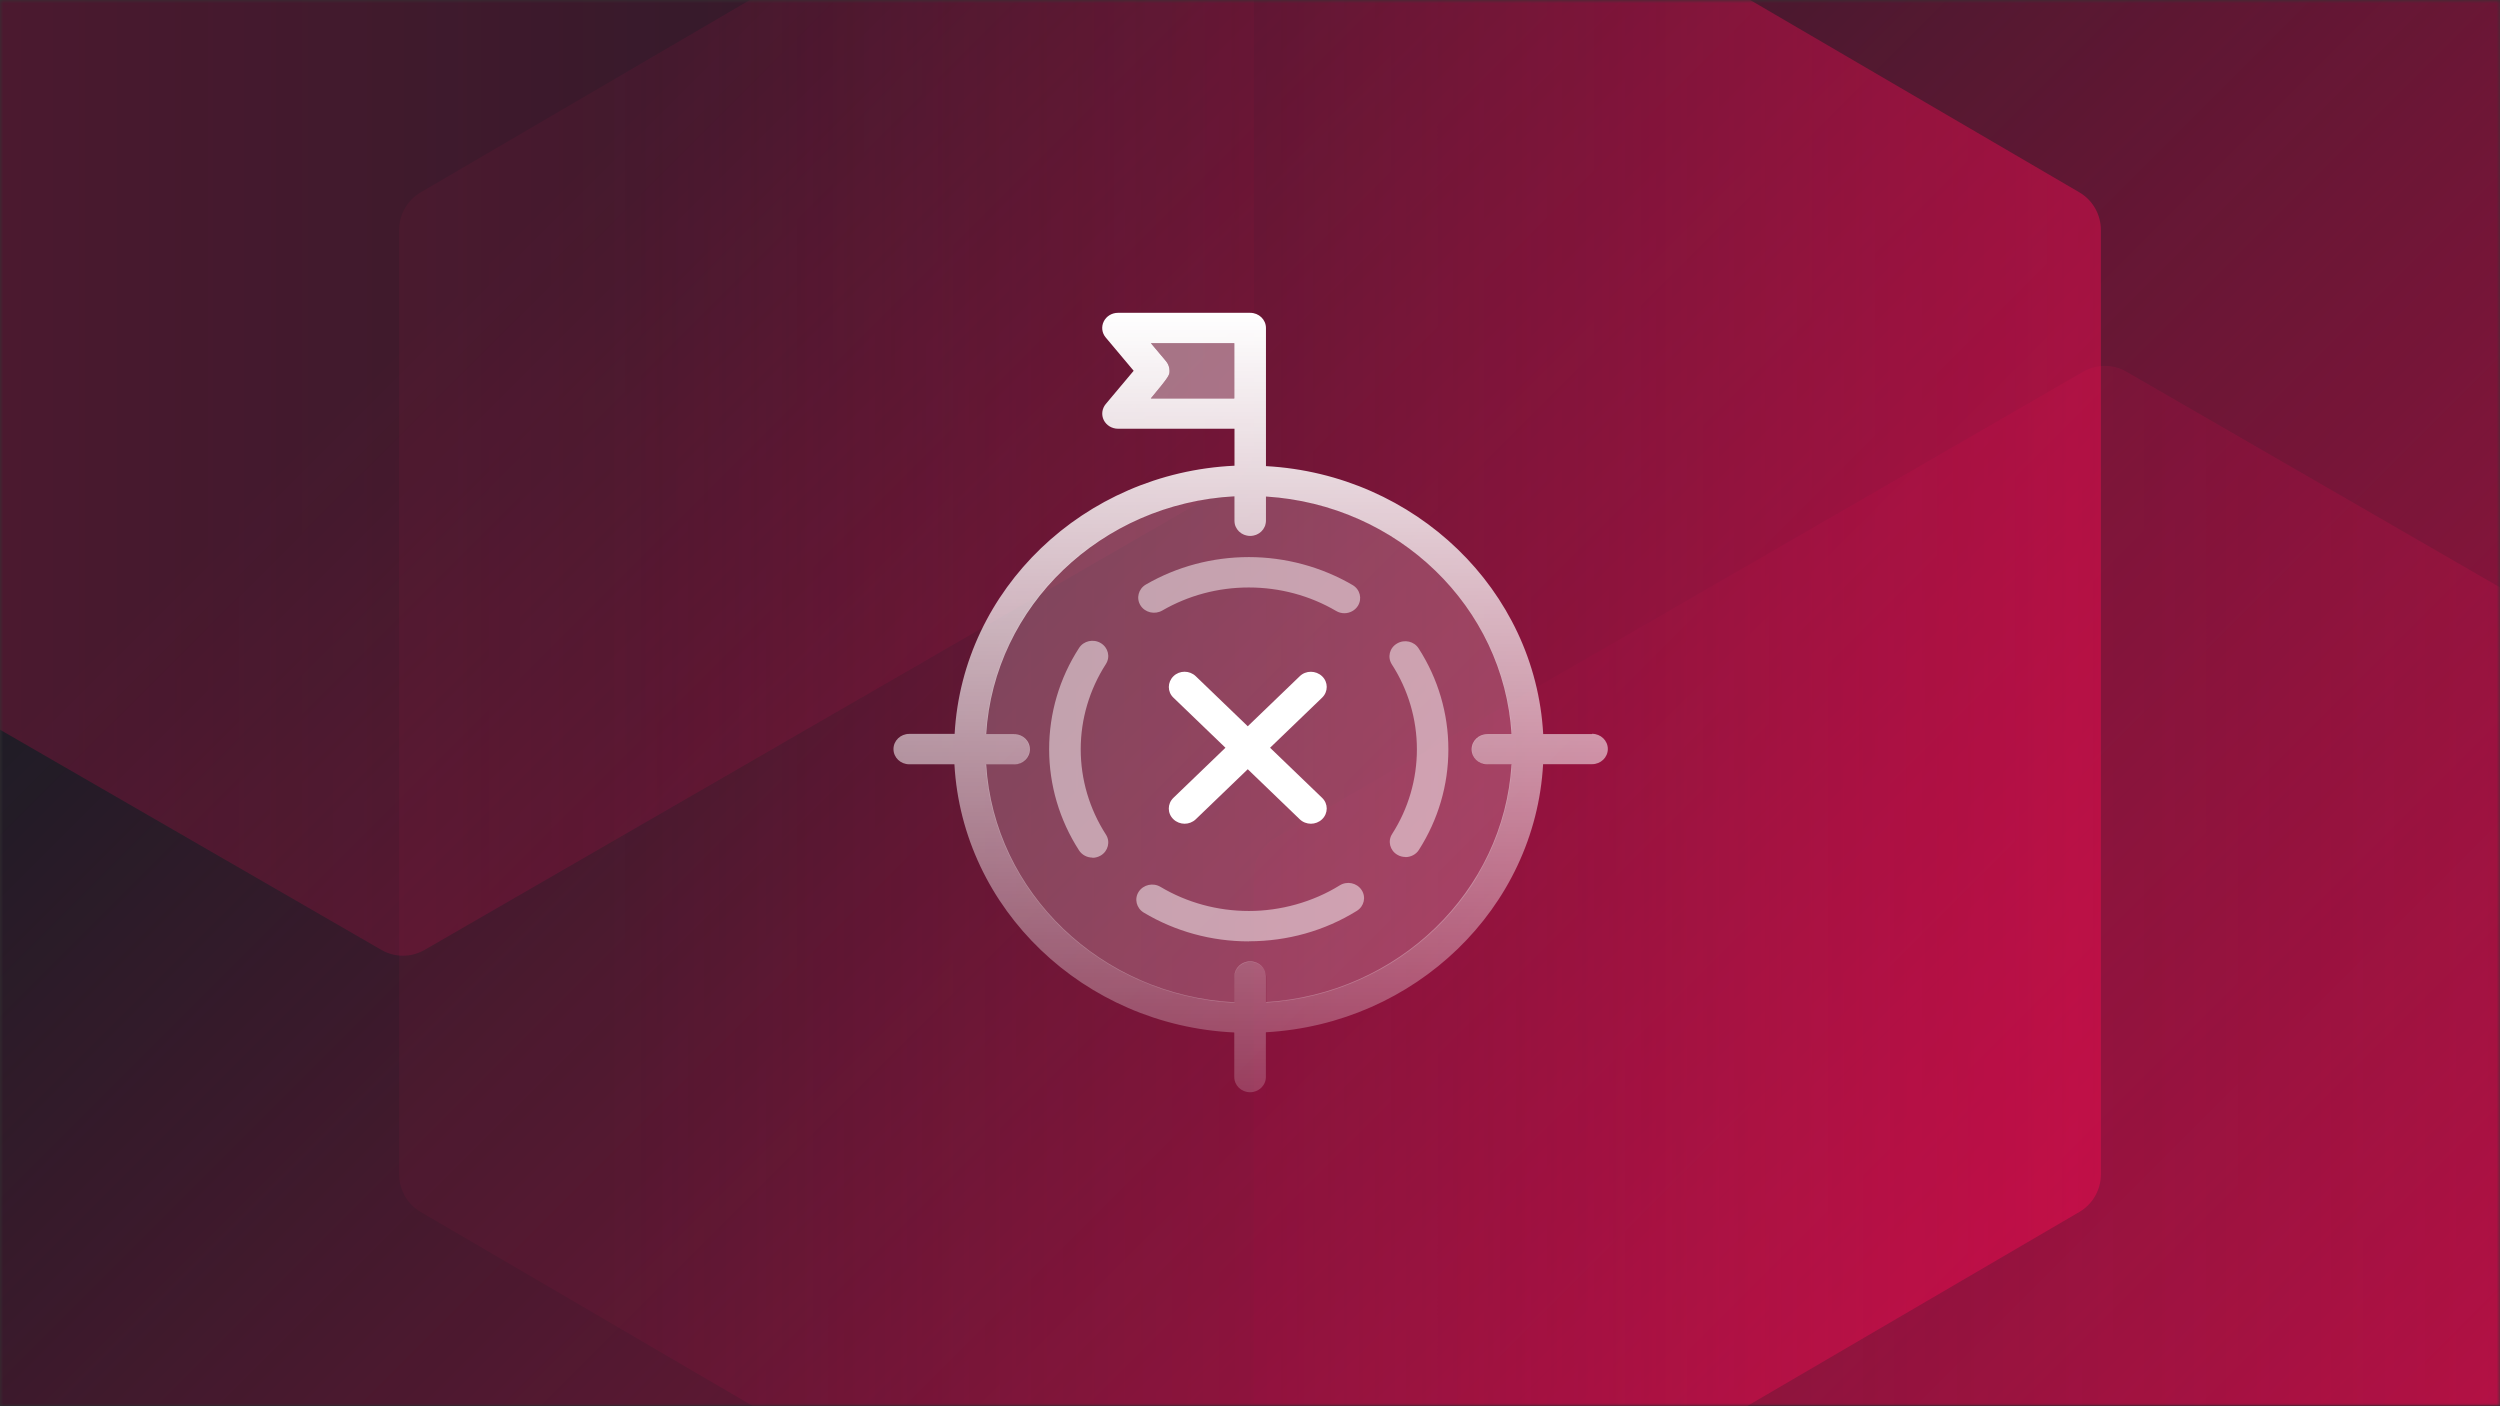 <svg width="400" height="225" viewBox="0 0 400 225" fill="none" xmlns="http://www.w3.org/2000/svg">
<rect x="0" y="0" width="400" height="225" fill="#333333" stroke="none"/>
<g clip-path="url(#clip0_1747_6587)">
<mask id="mask0_1747_6587" style="mask-type:luminance" maskUnits="userSpaceOnUse" x="0" y="0" width="400" height="225">
<path d="M400 0H0V225H400V0Z" fill="white"/>
</mask>
<g mask="url(#mask0_1747_6587)">
<path d="M400 0H0V225H400V0Z" fill="#201C26"/>
<path d="M400 -0.104H0V224.896H400V-0.104Z" fill="url(#paint0_linear_1747_6587)"/>
<path opacity="0.25" d="M472.917 289.314V140.06C472.917 137.597 471.602 135.323 469.471 134.091L340.217 59.465C338.085 58.234 335.456 58.234 333.325 59.465L204.071 134.091C201.939 135.323 200.625 137.597 200.625 140.06V289.314C200.625 291.777 201.939 294.052 204.071 295.283L333.325 369.91C335.456 371.142 338.085 371.142 340.217 369.91L469.471 295.283C471.602 294.052 472.917 291.777 472.917 289.314Z" fill="url(#paint1_linear_1747_6587)"/>
<path opacity="0.25" d="M-71.667 -77.857V71.397C-71.667 73.861 -70.353 76.135 -68.22 77.367L61.033 151.993C63.165 153.224 65.793 153.224 67.925 151.993L197.179 77.367C199.311 76.135 200.625 73.861 200.625 71.397V-77.857C200.625 -80.32 199.311 -82.594 197.179 -83.826L67.925 -158.452C65.793 -159.683 63.165 -159.683 61.033 -158.452L-68.22 -83.826C-70.353 -82.594 -71.667 -80.317 -71.667 -77.857Z" fill="url(#paint2_linear_1747_6587)"/>
<path opacity="0.5" d="M336.146 187.869V36.818C336.146 34.325 334.831 32.023 332.7 30.777L203.446 -44.747C201.314 -45.994 198.686 -45.994 196.554 -44.747L67.3 30.777C65.168 32.023 63.854 34.325 63.854 36.818V187.869C63.854 190.361 65.168 192.663 67.3 193.91L196.554 269.433C198.686 270.681 201.314 270.681 203.446 269.433L332.7 193.91C334.831 192.663 336.146 190.361 336.146 187.869Z" fill="url(#paint3_linear_1747_6587)"/>
<path opacity="0.2" d="M236.444 140.042C236.444 140.042 236.51 139.928 236.544 139.879C237.135 138.872 237.675 137.849 238.181 136.809C238.214 136.744 238.231 136.679 238.267 136.63C238.773 135.574 239.227 134.485 239.633 133.381C239.633 133.348 239.667 133.3 239.667 133.267C240.917 129.823 241.692 126.168 241.929 122.366H238.062C236.662 122.366 235.531 121.277 235.531 119.929C235.531 118.58 236.662 117.492 238.062 117.492H241.929C241.692 113.69 240.917 110.035 239.667 106.591C239.667 106.558 239.633 106.509 239.633 106.477C239.227 105.372 238.773 104.284 238.267 103.228C238.231 103.163 238.214 103.114 238.181 103.049C237.675 101.993 237.135 100.969 236.544 99.962C236.51 99.914 236.477 99.849 236.444 99.8C235.835 98.793 235.194 97.802 234.502 96.843C234.502 96.827 234.469 96.811 234.469 96.794C231.633 92.863 228.09 89.435 224.021 86.689C224.004 86.673 223.971 86.656 223.954 86.64C222.958 85.974 221.929 85.341 220.864 84.739C220.831 84.723 220.798 84.707 220.765 84.691C219.7 84.106 218.604 83.554 217.473 83.05C217.473 83.05 217.439 83.05 217.423 83.034C212.848 80.971 207.835 79.703 202.552 79.378V83.261C202.552 84.61 201.422 85.698 200.021 85.698C198.62 85.698 197.489 84.61 197.489 83.261V79.346C194.856 79.492 192.291 79.866 189.81 80.451C189.759 80.451 189.708 80.467 189.658 80.483C188.476 80.759 187.312 81.1 186.164 81.474C186.08 81.507 185.978 81.539 185.894 81.555C184.78 81.929 183.683 82.351 182.603 82.823C182.502 82.871 182.4 82.904 182.299 82.952C181.236 83.424 180.189 83.943 179.16 84.496C179.075 84.545 178.991 84.593 178.907 84.626C177.877 85.195 176.864 85.796 175.886 86.445C175.835 86.478 175.801 86.51 175.751 86.526C172.696 88.574 169.928 91.01 167.531 93.74C167.531 93.756 167.497 93.772 167.48 93.789C166.704 94.682 165.961 95.608 165.269 96.567C165.236 96.615 165.185 96.68 165.151 96.729C164.476 97.671 163.835 98.63 163.244 99.637C163.21 99.702 163.159 99.767 163.126 99.849C162.535 100.84 161.995 101.863 161.489 102.919C161.455 102.984 161.421 103.049 161.404 103.114C160.898 104.186 160.442 105.275 160.02 106.379C160.02 106.412 160.003 106.444 159.987 106.477C158.721 109.954 157.927 113.642 157.691 117.459H162.164C163.565 117.459 164.696 118.548 164.696 119.897C164.696 121.245 163.565 122.333 162.164 122.333H157.691C157.927 126.168 158.721 129.839 159.987 133.316C159.987 133.348 160.003 133.381 160.02 133.413C160.425 134.518 160.898 135.607 161.387 136.679C161.421 136.744 161.455 136.809 161.489 136.874C161.995 137.914 162.535 138.937 163.126 139.928C163.176 140.009 163.21 140.074 163.261 140.155C163.852 141.147 164.493 142.105 165.168 143.047C165.219 143.112 165.252 143.161 165.303 143.226C165.995 144.168 166.721 145.094 167.497 145.972C167.514 146.004 167.548 146.02 167.565 146.053C169.944 148.782 172.696 151.187 175.751 153.234C175.818 153.266 175.869 153.315 175.936 153.364C176.898 153.997 177.894 154.598 178.907 155.167C179.008 155.216 179.109 155.281 179.21 155.329C180.206 155.866 181.253 156.385 182.299 156.84C182.417 156.889 182.535 156.938 182.653 156.987C183.717 157.442 184.797 157.864 185.894 158.238C186.012 158.27 186.113 158.303 186.232 158.351C187.362 158.725 188.493 159.05 189.658 159.326C189.742 159.342 189.81 159.359 189.894 159.375C192.358 159.96 194.907 160.333 197.523 160.463V156.337C197.523 154.988 198.654 153.9 200.054 153.9C201.455 153.9 202.586 154.988 202.586 156.337V160.431C207.869 160.106 212.881 158.839 217.456 156.808C217.473 156.808 217.489 156.792 217.523 156.775C218.637 156.272 219.733 155.736 220.798 155.151C220.831 155.135 220.881 155.102 220.914 155.086C221.979 154.501 222.992 153.867 223.987 153.201C224.021 153.185 224.037 153.169 224.071 153.136C228.14 150.391 231.683 146.963 234.519 143.031C234.519 143.015 234.552 142.999 234.571 142.966C235.262 142.008 235.904 141.033 236.494 140.009L236.444 140.042Z" fill="white"/>
<path opacity="0.5" d="M174.801 137.216C173.959 137.216 173.134 136.811 172.646 136.065C169.513 131.202 167.863 125.609 167.863 119.871C167.863 114.132 169.513 108.523 172.646 103.677C173.387 102.526 174.936 102.185 176.132 102.898C177.31 103.612 177.681 105.103 176.94 106.254C174.313 110.339 172.915 115.056 172.915 119.887C172.915 124.718 174.313 129.435 176.94 133.52C177.681 134.655 177.31 136.162 176.132 136.876C175.711 137.119 175.256 137.248 174.801 137.248V137.216Z" fill="white"/>
<path opacity="0.5" d="M199.809 150.621C193.848 150.621 188.038 149.032 183.002 146.017C181.824 145.303 181.453 143.812 182.194 142.677C182.935 141.543 184.484 141.186 185.68 141.899C189.924 144.428 194.808 145.757 199.826 145.757C204.845 145.757 210.031 144.347 214.36 141.656C215.537 140.927 217.087 141.251 217.846 142.386C218.604 143.52 218.267 145.012 217.087 145.741C211.935 148.935 205.973 150.604 199.826 150.604L199.809 150.621Z" fill="white"/>
<path opacity="0.5" d="M224.885 137.119C224.431 137.119 223.975 137.006 223.571 136.763C222.375 136.066 222.006 134.558 222.746 133.424C225.34 129.371 226.704 124.686 226.704 119.888C226.704 115.09 225.323 110.372 222.696 106.304C221.954 105.153 222.325 103.661 223.521 102.964C224.717 102.251 226.267 102.608 226.99 103.759C230.106 108.605 231.74 114.182 231.74 119.904C231.74 125.626 230.106 131.154 227.023 135.985C226.552 136.73 225.71 137.136 224.869 137.136L224.885 137.119Z" fill="white"/>
<path opacity="0.5" d="M215.1 98.115C214.646 98.115 214.192 98.001 213.788 97.758C209.594 95.294 204.761 93.997 199.809 93.997C194.858 93.997 190.126 95.278 185.95 97.693C184.754 98.374 183.205 98.018 182.48 96.867C181.756 95.716 182.144 94.224 183.339 93.527C188.29 90.658 193.983 89.134 199.809 89.134C205.636 89.134 211.429 90.69 216.415 93.608C217.61 94.305 217.981 95.797 217.256 96.948C216.785 97.693 215.942 98.115 215.1 98.115Z" fill="white"/>
<path opacity="0.4" d="M186.573 57.801C186.943 58.239 187.128 58.774 187.128 59.325C187.128 60.006 187.128 60.152 184.131 63.751H197.485V54.916H184.148L186.573 57.801Z" fill="white"/>
<path d="M254.744 117.455H246.912C245.65 94.42 226.452 75.892 202.554 74.579V53.197C202.554 53.197 202.554 53.181 202.554 53.164V52.484C202.554 51.138 201.426 50.052 200.028 50.052H178.877C177.9 50.052 177.024 50.587 176.603 51.43C176.182 52.273 176.3 53.278 176.923 54.008L181.386 59.325C179.702 61.335 176.923 64.642 176.923 64.642C176.317 65.371 176.182 66.376 176.603 67.219C177.024 68.062 177.917 68.597 178.877 68.597H197.519V74.514C173.42 75.648 154.02 94.258 152.74 117.422H145.482C144.084 117.422 142.956 118.509 142.956 119.854C142.956 121.2 144.084 122.286 145.482 122.286H152.706C153.986 145.45 173.387 164.06 197.485 165.195V172.327C197.485 173.672 198.614 174.759 200.011 174.759C201.409 174.759 202.538 173.672 202.538 172.327V165.162C226.435 163.833 245.633 145.304 246.896 122.27H254.727C256.125 122.27 257.252 121.183 257.252 119.838C257.252 118.492 256.125 117.406 254.727 117.406L254.744 117.455ZM197.485 63.75H184.131C187.129 60.151 187.129 60.005 187.129 59.325C187.129 58.773 186.926 58.222 186.573 57.801L184.148 54.915H197.485V63.75ZM237.987 122.318H241.844C240.581 142.662 223.656 159.018 202.554 160.331V156.246C202.554 154.901 201.426 153.815 200.028 153.815C198.631 153.815 197.502 154.901 197.502 156.246V160.364C176.199 159.245 159.055 142.808 157.792 122.318H162.255C163.653 122.318 164.781 121.232 164.781 119.887C164.781 118.541 163.653 117.455 162.255 117.455H157.792C159.055 96.965 176.199 80.544 197.502 79.409V83.316C197.502 84.661 198.631 85.748 200.028 85.748C201.426 85.748 202.554 84.661 202.554 83.316V79.442C223.673 80.755 240.598 97.095 241.844 117.455H237.987C236.59 117.455 235.46 118.541 235.46 119.887C235.46 121.232 236.59 122.318 237.987 122.318Z" fill="url(#paint4_linear_1747_6587)"/>
<path d="M203.211 119.64L211.531 111.632C212.525 110.676 212.525 109.136 211.531 108.196C210.538 107.256 208.938 107.239 207.96 108.196L199.641 116.204L191.322 108.196C190.328 107.239 188.728 107.239 187.752 108.196C186.775 109.152 186.758 110.692 187.752 111.632L196.071 119.64L187.752 127.648C186.758 128.605 186.758 130.145 187.752 131.085C188.24 131.555 188.897 131.798 189.537 131.798C190.177 131.798 190.833 131.555 191.322 131.085L199.641 123.077L207.96 131.085C208.448 131.555 209.106 131.798 209.746 131.798C210.385 131.798 211.042 131.555 211.531 131.085C212.525 130.128 212.525 128.588 211.531 127.648L203.211 119.64Z" fill="white"/>
</g>
</g>
<defs>
<linearGradient id="paint0_linear_1747_6587" x1="466.25" y1="477.708" x2="53.75" y2="65.209" gradientUnits="userSpaceOnUse">
<stop stop-color="#FA0B53"/>
<stop offset="1" stop-color="#FA0B53" stop-opacity="0"/>
</linearGradient>
<linearGradient id="paint1_linear_1747_6587" x1="519.196" y1="214.685" x2="232.475" y2="214.685" gradientUnits="userSpaceOnUse">
<stop stop-color="#FA0B53"/>
<stop offset="1" stop-color="#FA0B53" stop-opacity="0.1"/>
</linearGradient>
<linearGradient id="paint2_linear_1747_6587" x1="-67.929" y1="-3.226" x2="218.792" y2="-3.226" gradientUnits="userSpaceOnUse">
<stop stop-color="#FA0B53"/>
<stop offset="1" stop-color="#FA0B53" stop-opacity="0.1"/>
</linearGradient>
<linearGradient id="paint3_linear_1747_6587" x1="382.425" y1="112.342" x2="95.704" y2="112.342" gradientUnits="userSpaceOnUse">
<stop stop-color="#FA0B53"/>
<stop offset="1" stop-color="#FA0B53" stop-opacity="0.1"/>
</linearGradient>
<linearGradient id="paint4_linear_1747_6587" x1="200.104" y1="50.052" x2="200.104" y2="202.615" gradientUnits="userSpaceOnUse">
<stop stop-color="white"/>
<stop offset="1" stop-color="white" stop-opacity="0"/>
</linearGradient>
<clipPath id="clip0_1747_6587">
<rect width="400" height="225" fill="white"/>
</clipPath>
</defs>
</svg>
